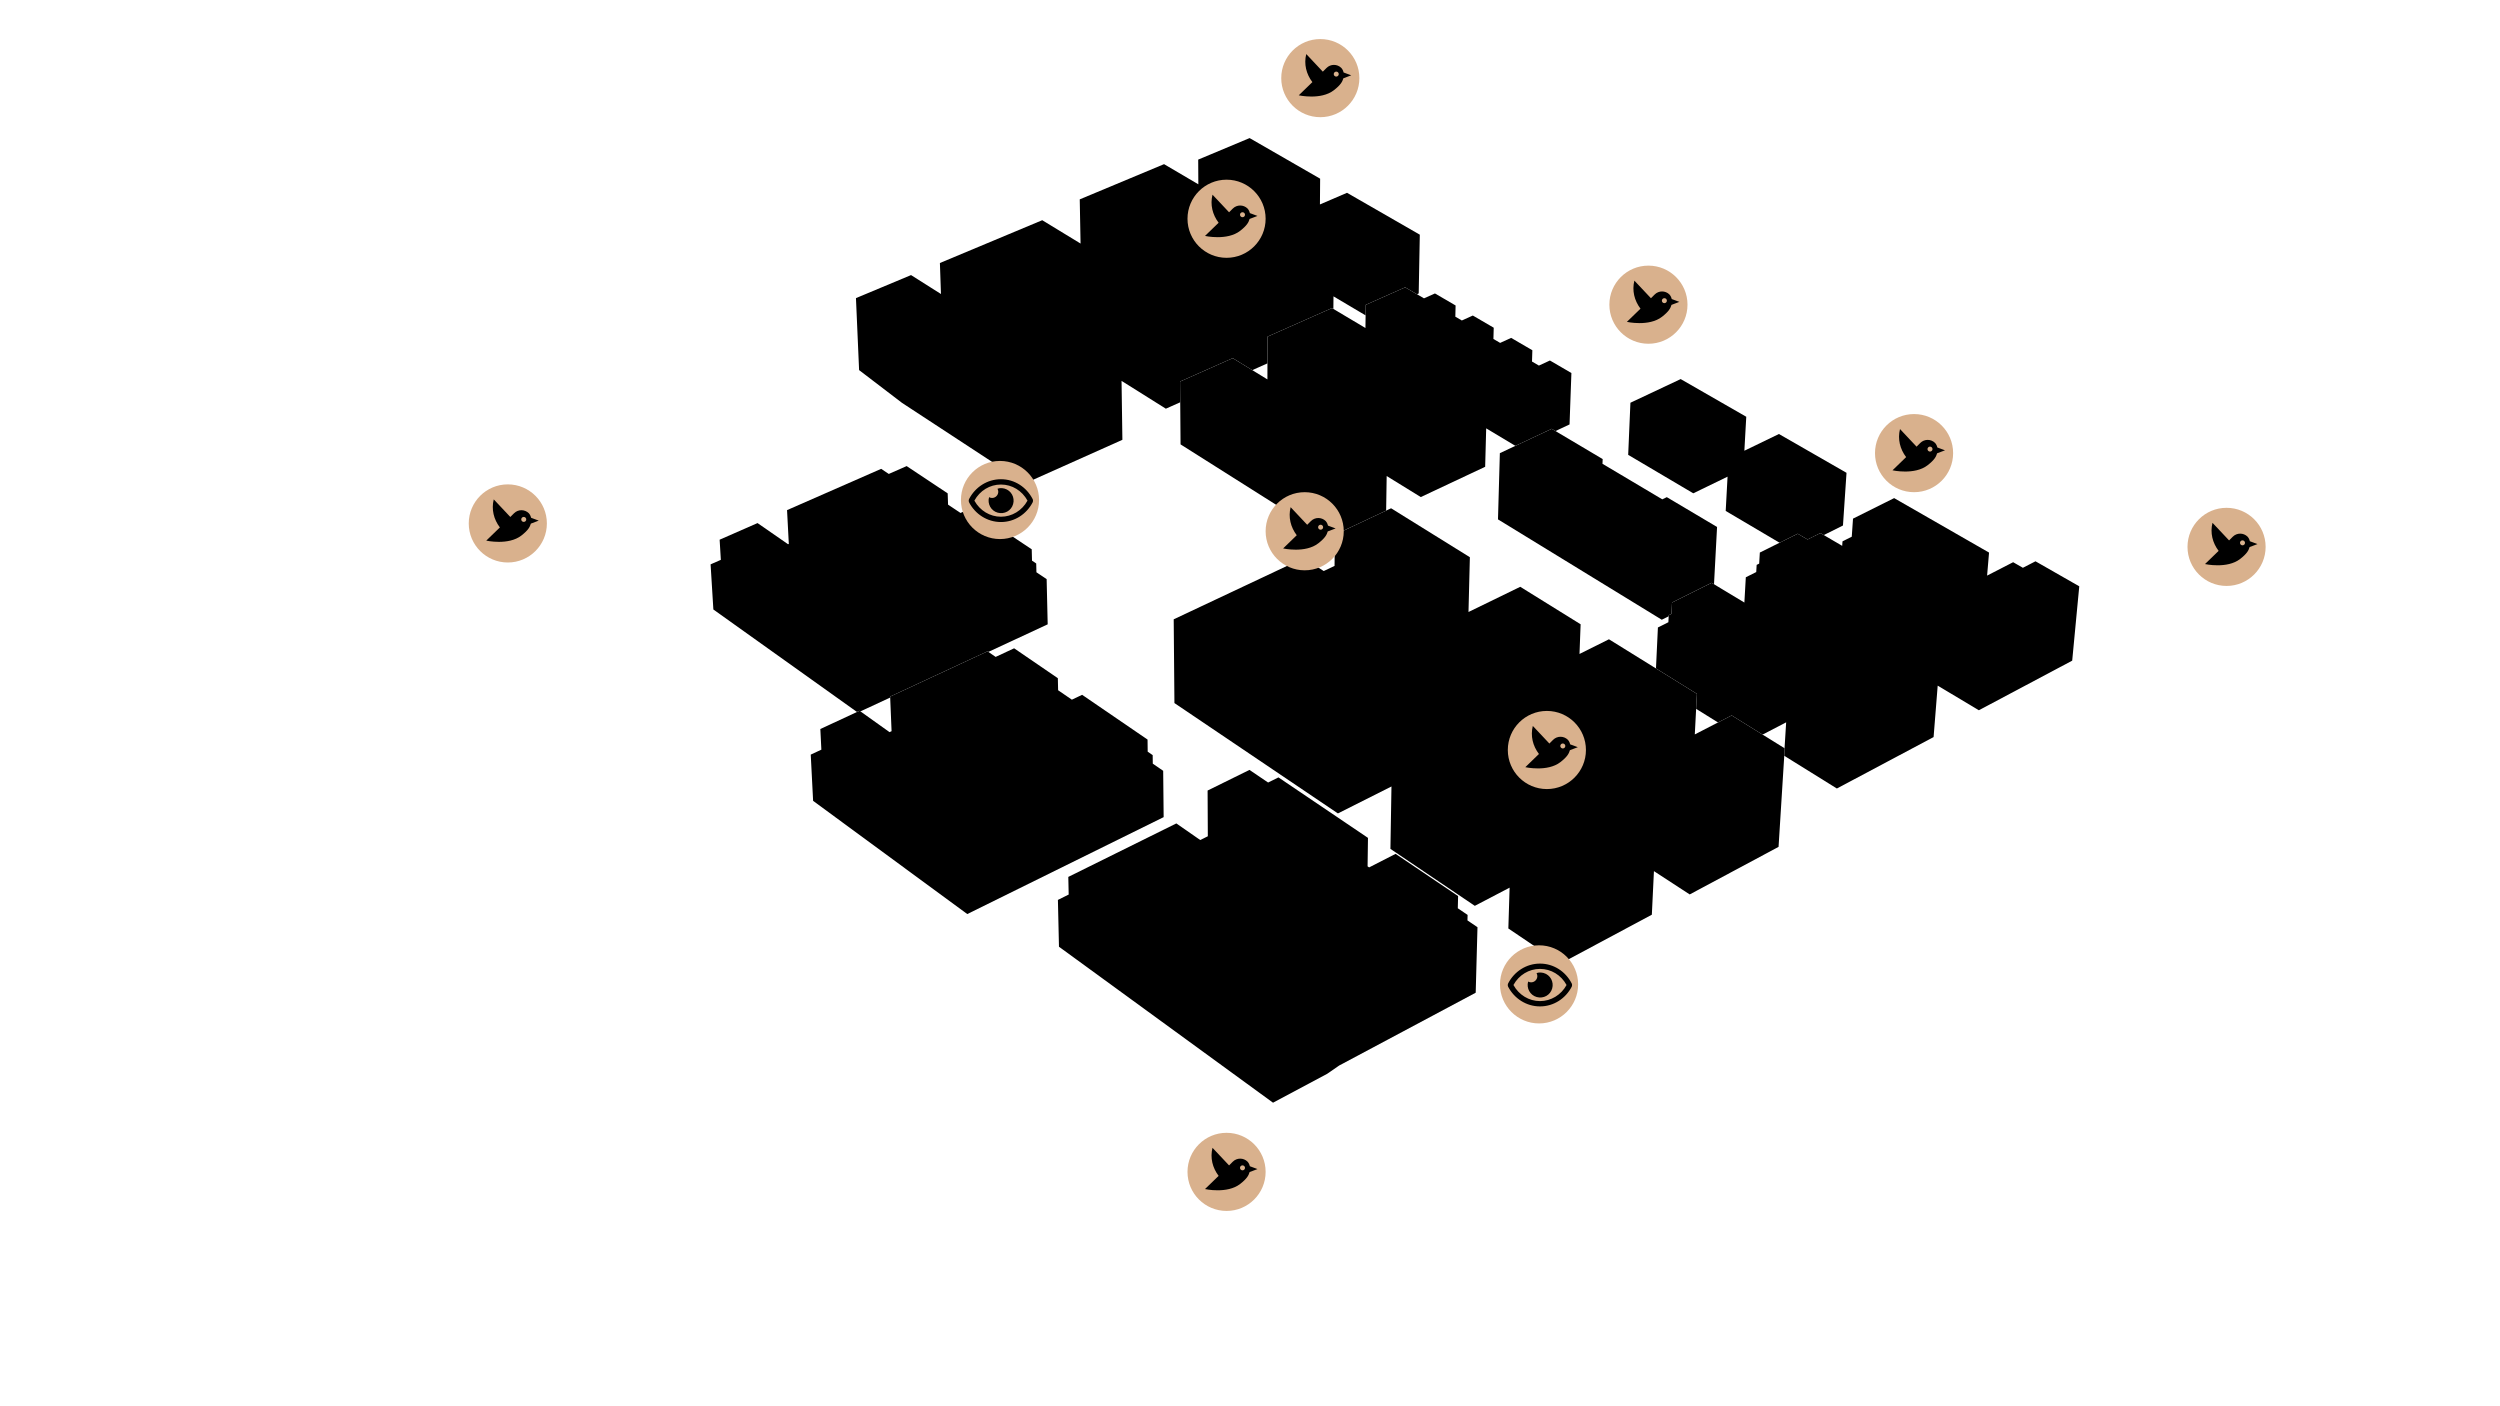 ﻿<?xml version="1.0" encoding="utf-8"?>
<svg viewBox="0, 0, 1600, 900" xmlns="http://www.w3.org/2000/svg" xmlns:xlink="http://www.w3.org/1999/xlink"
  version="1.1">
  <g id="829050ce-fb91-4ecd-8a99-3ac26db755b8" data-name="1_8">
    <path
      d="M606.512 315.759 L606.758 322.973 L614.733 328.294 L621.079 325.453 L660.305 351.556 L660.485 358.826 L663.178 360.623 L663.316 366.263 L669.85 370.633 L670.521 399.573 L632.56 417.22 L632.01 416.842 L569.689 445.807 L569.715 446.436 L550.677 455.286 L550.132 454.897 L548.479 455.665 L456.554 390.074 L454.778 361.191 L461.342 358.297 L460.565 345.407 L484.818 334.768 L504.362 348.309 L504.843 348.096 L503.709 326.481 L563.946 300.057 L568.827 303.322 L580.265 298.294 L606.512 315.759" />
    <path d="M553.31 372.88 L553.997 373.354 L576.71 363.116 L576.68 362.349 L553.31 372.88" />
  </g>
  <g id="6a0bf0bf-bf9d-4072-b829-3f2bfd1a464d" data-name="1_1">
    <path
      d="M844.887 114.355 L844.759 130.846 L862.09 123.392 L908.674 150.198 L907.969 187.801 L906.842 188.304 L899.301 183.891 L874.074 195.103 L873.986 201.857 L853.432 189.665 L853.357 197.706 L852.451 197.167 L811.203 215.442 L811.169 232.552 L801.456 236.885 L788.953 229.223 L755.244 244.182 L755.347 257.459 L746.147 261.564 L717.791 243.761 L718.33 281.479 L655.974 309.386 L577.279 257.828 L549.82 236.861 L547.813 190.796 L583.063 176.052 L602.214 188.162 L601.537 168.325 L667.031 140.932 L691.56 155.878 L691.035 127.593 L744.994 105.056 L766.938 117.959 L766.85 102.148 L799.749 88.37 L844.887 114.355" />
    <path
      d="M773.206 165.34 L719.544 188.459 L706.891 180.698 L695.43 189.419 L695.74 206.623 L647.105 227.646 L647.215 231.813 L688.752 213.828 L717.252 231.635 L716.774 198.374 L752.244 183.037 L770.28 193.982 L770.172 172.517 L805.086 157.438 L773.085 138.484 L773.206 165.34" />
  </g>
  <g id="92e70b44-6705-4f87-b400-67bce58e04de" data-name="1_5">
    <path
      d="M940.718 356.62 L939.835 391.681 L972.961 375.549 L1011.6 399.544 L1010.876 418.537 L1029.73 409.134 L1086.02 444.062 L1084.672 470.034 L1108.26 457.867 L1142.22 478.94 L1138.28 541.997 L1081.41 572.439 L1058.519 557.525 L1057.18 585.41 L998.675 616.73 L965.342 594.229 L966.149 568.098 L943.879 579.74 L889.873 543.283 L890.539 503.346 L856.266 520.596 L751.635 449.964 L751.17 396.362 L834.266 357.214 L847.193 365.46 L854.116 362.18 L854.311 342.214 L890.297 325.297 L940.718 356.62" />
    <path
      d="M903.514 433.001 L884.029 420.419 L865.778 429.312 L894.208 447.815 L893.558 485.654 L928.273 468.286 L982.973 503.863 L982.204 526.744 L1019.147 507.662 L935.308 453.53 L936.21 416.934 L903.514 433.001" />
  </g>
  <g id="5646adae-5d1b-4884-9b31-b981f9f12af9" data-name="1_7">
    <path
      d="M677.021 434.051 L677.192 441.755 L685.998 447.796 L692.56 444.68 L734.43 473.32 L734.521 481.083 L737.716 483.275 L737.778 488.741 L744.438 493.319 L744.736 522.966 L619.049 585.001 L520.389 512.545 L518.875 482.956 L525.674 479.781 L525.015 466.57 L550.132 454.897 L569.308 468.569 L570.611 467.958 L569.689 445.807 L632.01 416.842 L637.212 420.419 L649.039 414.91 L677.021 434.051" />
    <path d="M619.336 494.599 L624.08 497.97 L645.847 487.554 L645.691 482.013 L619.336 494.599" />
  </g>
  <g id="8f97d25f-bf4e-4b2b-a339-44a829a27d56" data-name="1_6">
    <path
      d="M811.588 500.818 L818.215 497.534 L875.506 536.246 L875.25 554.466 L876.24 555.139 L893.181 546.471 L933.186 573.486 L932.993 581.296 L939.265 585.543 L939.173 589.063 L945.59 593.414 L944.451 635.324 L857.118 681.902 L849.35 687.264 L814.739 705.731 L677.742 605.911 L677.062 575.943 L683.956 572.515 L683.714 561.219 L752.854 526.993 L768.159 537.622 L773.006 535.206 L772.863 505.947 L799.661 492.736 L811.588 500.818" />
    <path
      d="M782.144 586.343 L834.539 623.251 L840.221 620.295 L840.347 603.757 L840.252 603.691 L840.326 593.829 L832.159 598.038 L801.397 576.551 L782.144 586.343" />
  </g>
  <g id="27451b34-0194-49c9-b171-8c2ad07b054c" data-name="1_2">
    <path
      d="M911.353 190.943 L918.377 187.804 L931.581 195.506 L931.417 202.681 L935.577 205.115 L942.61 201.939 L955.984 209.74 L955.788 216.94 L960.091 219.457 L967.135 216.244 L980.711 224.162 L980.483 231.387 L984.898 233.97 L991.95 230.718 L1005.7 238.737 L1005.34 248.554 L1004.51 271.64 L995.503 275.875 L993.085 274.44 L969.855 285.349 L951.161 274.14 L950.505 298.742 L909.311 318.12 L887.473 304.656 L887.129 326.786 L854.311 342.214 L854.276 345.827 L853.383 346.247 L755.555 284.405 L755.244 244.182 L788.953 229.223 L811.148 242.825 L811.203 215.442 L852.451 197.167 L873.882 209.922 L874.074 195.103 L899.301 183.891 L911.353 190.943" />
    <path d="M856.164 270.414 L877.337 283.39 L877.65 260.595 L856.164 270.414" />
    <path
      d="M883.35 253.177 L888.45 250.851 L893.974 254.182 L896.334 253.103 L896.434 247.209 L902.008 244.667 L883.636 233.651 L883.35 253.177" />
  </g>
  <g id="4e89eb32-e980-41a8-925a-0a260e44fc6f" data-name="1_4">
    <path
      d="M1272.99 353.653 L1271.748 368.386 L1288.41 359.809 L1294.65 363.388 L1302.71 359.228 L1330.73 375.243 L1329.61 386.99 L1326.21 422.812 L1266.47 454.563 L1240.125 438.813 L1237.5 471.723 L1175.6 504.646 L1147.97 487.467 L1141.922 483.71 L1142.22 478.94 L1142.108 478.87 L1143.143 462.295 L1128.048 470.146 L1108.26 457.867 L1099.516 462.377 L1085.522 453.662 L1086.02 444.062 L1059.822 427.806 L1061.06 401.582 L1067.766 398.224 L1067.98 393.741 L1069.748 392.859 L1070.1 385.614 L1095.43 372.998 L1116.401 385.632 L1117.32 369.447 L1123.993 366.112 L1124.26 361.522 L1125.877 360.715 L1126.29 353.638 L1150.54 341.578 L1156.82 345.269 L1165.04 341.172 L1179.005 349.348 L1179.2 346.462 L1185.13 343.487 L1185.93 331.921 L1212.25 318.787 L1272.99 353.653" />
    <path
      d="M1192.03 392.605 L1190.74 410.897 L1154.706 429.452 L1154.453 433.409 L1198.59 410.649 L1204.81 414.363 L1213.16 410.047 L1233.53 422.165 L1234.035 415.71 L1193.657 391.76 L1192.03 392.605" />
  </g>
  <g id="bbed5e8c-c596-419f-be29-ab84b64fbcbb" data-name="1_3">
    <path
      d="M1025.71 293.809 L1025.589 296.832 L1063.86 319.578 L1066.76 318.174 L1098.92 337.267 L1098.3 348.863 L1097.18 369.889 L1096.967 373.924 L1095.43 372.998 L1070.1 385.614 L1069.748 392.859 L1067.98 393.741 L1067.947 394.43 L1063.54 396.632 L1053.64 390.565 L1037.32 380.571 L1002.04 358.953 L958.709 332.408 L959.907 290.021 L993.085 274.44 L1025.71 293.809" />
    <path
      d="M1117.61 266.731 L1117 277.596 L1116.398 288.465 L1138.52 277.764 L1181.77 302.606 L1181.03 313.566 L1179.5 336.317 L1167.217 342.447 L1165.04 341.172 L1156.82 345.269 L1150.54 341.578 L1138.924 347.355 L1104.45 327.002 L1105.638 305.064 L1089.36 312.971 L1083.71 315.718 L1075.93 311.127 L1042.04 291.107 L1043 268.596 L1043.47 257.754 L1075.63 242.608 L1117.61 266.731" />
  </g>

  <g id="188_974_667_56484_82512" class="pano" data-type="static" transform="translate(615, -130)"
    data-name="platz-boden">
    <svg version="1.1" id="Ebene_1" xmlns="http://www.w3.org/2000/svg" xmlns:xlink="http://www.w3.org/1999/xlink"
      x="0px" y="0px" viewBox="0 0 50 50" width="50" style="enable-background:new 0 0 50 50;" xml:space="preserve">
      <circle cx="25" cy="25" r="25" fill="#D9B18D" stroke="none" />
      <path d="M25.6,17.4c-0.8,0-1.5,0.1-2.2,0.4c0.3,0.6,0.5,1.3,0.5,1.9c0,2.2-1.8,4-4,4c-0.7,0-1.3-0.2-1.9-0.5
      c-1.2,4.2,1.2,8.7,5.5,9.9s8.7-1.2,9.9-5.5c1.2-4.2-1.2-8.7-5.5-9.9C27.1,17.5,26.3,17.4,25.6,17.4z M45.9,24.4
      C42,16.8,34.4,11.7,25.6,11.7S9.1,16.8,5.2,24.4c-0.3,0.7-0.3,1.4,0,2.1C9.1,34,16.8,39.1,25.6,39.1S42,34,45.9,26.5
      C46.2,25.8,46.2,25,45.9,24.4z M25.6,35.7c-7,0-13.5-3.9-17-10.3c3.5-6.4,9.9-10.3,17-10.3s13.5,3.9,17,10.3
      C39.1,31.8,32.6,35.7,25.6,35.7z" />
    </svg>
  </g>
  <g id="285_-2229_2162_-69581_71755" class="pano" data-type="static" transform="translate(810, -110)"
    data-name="platz-norden">
    <svg version="1.1" id="Ebene_1" xmlns="http://www.w3.org/2000/svg" xmlns:xlink="http://www.w3.org/1999/xlink"
      x="0px" y="0px" viewBox="0 0 50 50" width="50" style="enable-background:new 0 0 50 50;" xml:space="preserve">
      <circle cx="25" cy="25" r="25" fill="#D9B18D" stroke="none" />
      <path transform="scale(1.6) translate(5 3)" d="M23 11.5L19.95 10.37C19.69 9.22 19.04 8.56 19.04 8.56C17.4 6.92 14.75 6.92
              13.11 8.56L11.63 10.04L5 3C4 7 5 11 7.45 14.22L2 19.5C2 19.5 10.89 21.5 16.07 17.45C18.83
              15.29 19.45 14.03 19.84 12.7L23 11.5M17.71 11.72C17.32 12.11 16.68 12.11 16.29 11.72C15.9
              11.33 15.9 10.7 16.29 10.31C16.68 9.92 17.32 9.92 17.71 10.31C18.1 10.7 18.1 11.33 17.71 11.72Z" />
    </svg>
  </g>
  <g id="281_-857_6306_-98888_13437" class="pano" data-type="static" transform="translate(760, -310)" data-name="hof1">
    <svg version="1.1" id="Ebene_1" xmlns="http://www.w3.org/2000/svg" xmlns:xlink="http://www.w3.org/1999/xlink"
      x="0px" y="0px" viewBox="0 0 50 50" width="50" style="enable-background:new 0 0 50 50;" xml:space="preserve">
      <circle cx="25" cy="25" r="25" fill="#D9B18D" stroke="none" />
      <path transform="scale(1.6) translate(5 3)" d="M23 11.5L19.95 10.37C19.69 9.22 19.04 8.56 19.04 8.56C17.4 6.92 14.75 6.92
              13.11 8.56L11.63 10.04L5 3C4 7 5 11 7.45 14.22L2 19.5C2 19.5 10.89 21.5 16.07 17.45C18.83
              15.29 19.45 14.03 19.84 12.7L23 11.5M17.71 11.72C17.32 12.11 16.68 12.11 16.29 11.72C15.9
              11.33 15.9 10.7 16.29 10.31C16.68 9.92 17.32 9.92 17.71 10.31C18.1 10.7 18.1 11.33 17.71 11.72Z" />
    </svg>
  </g>
  <g id="58_3987_-4318_-73344_67721" class="pano" data-type="static" transform="translate(960, 180)" data-name="hof5-6">
    <svg version="1.1" id="Ebene_1" xmlns="http://www.w3.org/2000/svg" xmlns:xlink="http://www.w3.org/1999/xlink"
      x="0px" y="0px" viewBox="0 0 50 50" width="50" style="enable-background:new 0 0 50 50;" xml:space="preserve">
      <circle cx="25" cy="25" r="25" fill="#D9B18D" stroke="none" />
      <path d="M25.6,17.4c-0.8,0-1.5,0.1-2.2,0.4c0.3,0.6,0.5,1.3,0.5,1.9c0,2.2-1.8,4-4,4c-0.7,0-1.3-0.2-1.9-0.5
      c-1.2,4.2,1.2,8.7,5.5,9.9s8.7-1.2,9.9-5.5c1.2-4.2-1.2-8.7-5.5-9.9C27.1,17.5,26.3,17.4,25.6,17.4z M45.9,24.4
      C42,16.8,34.4,11.7,25.6,11.7S9.1,16.8,5.2,24.4c-0.3,0.7-0.3,1.4,0,2.1C9.1,34,16.8,39.1,25.6,39.1S42,34,45.9,26.5
      C46.2,25.8,46.2,25,45.9,24.4z M25.6,35.7c-7,0-13.5-3.9-17-10.3c3.5-6.4,9.9-10.3,17-10.3s13.5,3.9,17,10.3
      C39.1,31.8,32.6,35.7,25.6,35.7z" />
    </svg>
  </g>
  <!--  Vogel -->
  <g id="284_-8779_9476_-72742_67392" class="pano" data-type="static" transform="translate(965, 30)" data-name="hof5">
    <svg version="1.1" id="Ebene_1" xmlns="http://www.w3.org/2000/svg" xmlns:xlink="http://www.w3.org/1999/xlink"
      x="0px" y="0px" viewBox="0 0 50 50" width="50" style="enable-background:new 0 0 50 50;" xml:space="preserve">
      <circle cx="25" cy="25" r="25" fill="#D9B18D" stroke="none" />
      <path transform="scale(1.6) translate(5 3)" d="M23 11.5L19.95 10.37C19.69 9.22 19.04 8.56 19.04 8.56C17.4 6.92 14.75 6.92
              13.11 8.56L11.63 10.04L5 3C4 7 5 11 7.45 14.22L2 19.5C2 19.5 10.89 21.5 16.07 17.45C18.83
              15.29 19.45 14.03 19.84 12.7L23 11.5M17.71 11.72C17.32 12.11 16.68 12.11 16.29 11.72C15.9
              11.33 15.9 10.7 16.29 10.31C16.68 9.92 17.32 9.92 17.71 10.31C18.1 10.7 18.1 11.33 17.71 11.72Z" />
    </svg>
  </g>
  <!--  Vogel -->
  <g id="294_-1640_11328_-98318_14231" class="pano" data-type="static" transform="translate(1200, -160)"
    data-name="hof3-4">
    <svg version="1.1" id="Ebene_1" xmlns="http://www.w3.org/2000/svg" xmlns:xlink="http://www.w3.org/1999/xlink"
      x="0px" y="0px" viewBox="0 0 50 50" width="50" style="enable-background:new 0 0 50 50;" xml:space="preserve">
      <circle cx="25" cy="25" r="25" fill="#D9B18D" stroke="none" />
      <path transform="scale(1.6) translate(5 3)" d="M23 11.5L19.95 10.37C19.69 9.22 19.04 8.56 19.04 8.56C17.4 6.92 14.75 6.92
              13.11 8.56L11.63 10.04L5 3C4 7 5 11 7.45 14.22L2 19.5C2 19.5 10.89 21.5 16.07 17.45C18.83
              15.29 19.45 14.03 19.84 12.7L23 11.5M17.71 11.72C17.32 12.11 16.68 12.11 16.29 11.72C15.9
              11.33 15.9 10.7 16.29 10.31C16.68 9.92 17.32 9.92 17.71 10.31C18.1 10.7 18.1 11.33 17.71 11.72Z" />
    </svg>
  </g>
  <!--  Vogel -->
  <g id="286_-423_8578_-99509_4911" class="pano" data-type="static" transform="translate(1030, -255)"
    data-name="hof2-3">
    <svg version="1.1" id="Ebene_1" xmlns="http://www.w3.org/2000/svg" xmlns:xlink="http://www.w3.org/1999/xlink"
      x="0px" y="0px" viewBox="0 0 50 50" width="50" style="enable-background:new 0 0 50 50;" xml:space="preserve">
      <circle cx="25" cy="25" r="25" fill="#D9B18D" stroke="none" />
      <path transform="scale(1.6) translate(5 3)" d="M23 11.5L19.95 10.37C19.69 9.22 19.04 8.56 19.04 8.56C17.4 6.92 14.75 6.92
              13.11 8.56L11.63 10.04L5 3C4 7 5 11 7.45 14.22L2 19.5C2 19.5 10.89 21.5 16.07 17.45C18.83
              15.29 19.45 14.03 19.84 12.7L23 11.5M17.71 11.72C17.32 12.11 16.68 12.11 16.29 11.72C15.9
              11.33 15.9 10.7 16.29 10.31C16.68 9.92 17.32 9.92 17.71 10.31C18.1 10.7 18.1 11.33 17.71 11.72Z" />
    </svg>
  </g>
  <!--  Vogel -->
  <g id="298_3243_7925_-92212_-37730" class="pano" data-type="static" transform="translate(820, -400)"
    data-name="far-left-top">
    <svg version="1.1" id="Ebene_1" xmlns="http://www.w3.org/2000/svg" xmlns:xlink="http://www.w3.org/1999/xlink"
      x="0px" y="0px" viewBox="0 0 50 50" width="50" style="enable-background:new 0 0 50 50;" xml:space="preserve">
      <circle cx="25" cy="25" r="25" fill="#D9B18D" stroke="none" />
      <path transform="scale(1.6) translate(5 3)" d="M23 11.5L19.95 10.37C19.69 9.22 19.04 8.56 19.04 8.56C17.4 6.92 14.75 6.92
              13.11 8.56L11.63 10.04L5 3C4 7 5 11 7.45 14.22L2 19.5C2 19.5 10.89 21.5 16.07 17.45C18.83
              15.29 19.45 14.03 19.84 12.7L23 11.5M17.71 11.72C17.32 12.11 16.68 12.11 16.29 11.72C15.9
              11.33 15.9 10.7 16.29 10.31C16.68 9.92 17.32 9.92 17.71 10.31C18.1 10.7 18.1 11.33 17.71 11.72Z" />
    </svg>
  </g>
  <!--  Vogel -->
  <g id="297_-4137_12150_-93881_31961" class="pano" data-type="static" transform="translate(1400, -100)"
    data-name="far-right-top">
    <svg version="1.1" id="Ebene_1" xmlns="http://www.w3.org/2000/svg" xmlns:xlink="http://www.w3.org/1999/xlink"
      x="0px" y="0px" viewBox="0 0 50 50" width="50" style="enable-background:new 0 0 50 50;" xml:space="preserve">
      <circle cx="25" cy="25" r="25" fill="#D9B18D" stroke="none" />
      <path transform="scale(1.6) translate(5 3)" d="M23 11.5L19.95 10.37C19.69 9.22 19.04 8.56 19.04 8.56C17.4 6.92 14.75 6.92
              13.11 8.56L11.63 10.04L5 3C4 7 5 11 7.45 14.22L2 19.5C2 19.5 10.89 21.5 16.07 17.45C18.83
              15.29 19.45 14.03 19.84 12.7L23 11.5M17.71 11.72C17.32 12.11 16.68 12.11 16.29 11.72C15.9
              11.33 15.9 10.7 16.29 10.31C16.68 9.92 17.32 9.92 17.71 10.31C18.1 10.7 18.1 11.33 17.71 11.72Z" />
    </svg>
  </g>
  <!--  Vogel -->
  <g id="296_-15629_5078_-30482_93813" class="pano" data-type="static" transform="translate(760, 300)"
    data-name="far-right-bottom">
    <svg version="1.1" id="Ebene_1" xmlns="http://www.w3.org/2000/svg" xmlns:xlink="http://www.w3.org/1999/xlink"
      x="0px" y="0px" viewBox="0 0 50 50" width="50" style="enable-background:new 0 0 50 50;" xml:space="preserve">
      <circle cx="25" cy="25" r="25" fill="#D9B18D" stroke="none" />
      <path transform="scale(1.6) translate(5 3)" d="M23 11.5L19.95 10.37C19.69 9.22 19.04 8.56 19.04 8.56C17.4 6.92 14.75 6.92
              13.11 8.56L11.63 10.04L5 3C4 7 5 11 7.45 14.22L2 19.5C2 19.5 10.89 21.5 16.07 17.45C18.83
              15.29 19.45 14.03 19.84 12.7L23 11.5M17.71 11.72C17.32 12.11 16.68 12.11 16.29 11.72C15.9
              11.33 15.9 10.7 16.29 10.31C16.68 9.92 17.32 9.92 17.71 10.31C18.1 10.7 18.1 11.33 17.71 11.72Z" />
    </svg>
  </g>
  <!--  Vogel -->
  <g id="295_-12368_-4430_33430_93326" class="pano" data-type="static" transform="translate(300, -115)"
    data-name="far-left-bottom">
    <svg version="1.1" id="Ebene_1" xmlns="http://www.w3.org/2000/svg" xmlns:xlink="http://www.w3.org/1999/xlink"
      x="0px" y="0px" viewBox="0 0 50 50" width="50" style="enable-background:new 0 0 50 50;" xml:space="preserve">
      <circle cx="25" cy="25" r="25" fill="#D9B18D" stroke="none" />
      <path transform="scale(1.6) translate(5 3)" d="M23 11.5L19.95 10.37C19.69 9.22 19.04 8.56 19.04 8.56C17.4 6.92 14.75 6.92
              13.11 8.56L11.63 10.04L5 3C4 7 5 11 7.45 14.22L2 19.5C2 19.5 10.89 21.5 16.07 17.45C18.83
              15.29 19.45 14.03 19.84 12.7L23 11.5M17.71 11.72C17.32 12.11 16.68 12.11 16.29 11.72C15.9
              11.33 15.9 10.7 16.29 10.31C16.68 9.92 17.32 9.92 17.71 10.31C18.1 10.7 18.1 11.33 17.71 11.72Z" />
    </svg>
  </g>
</svg>
